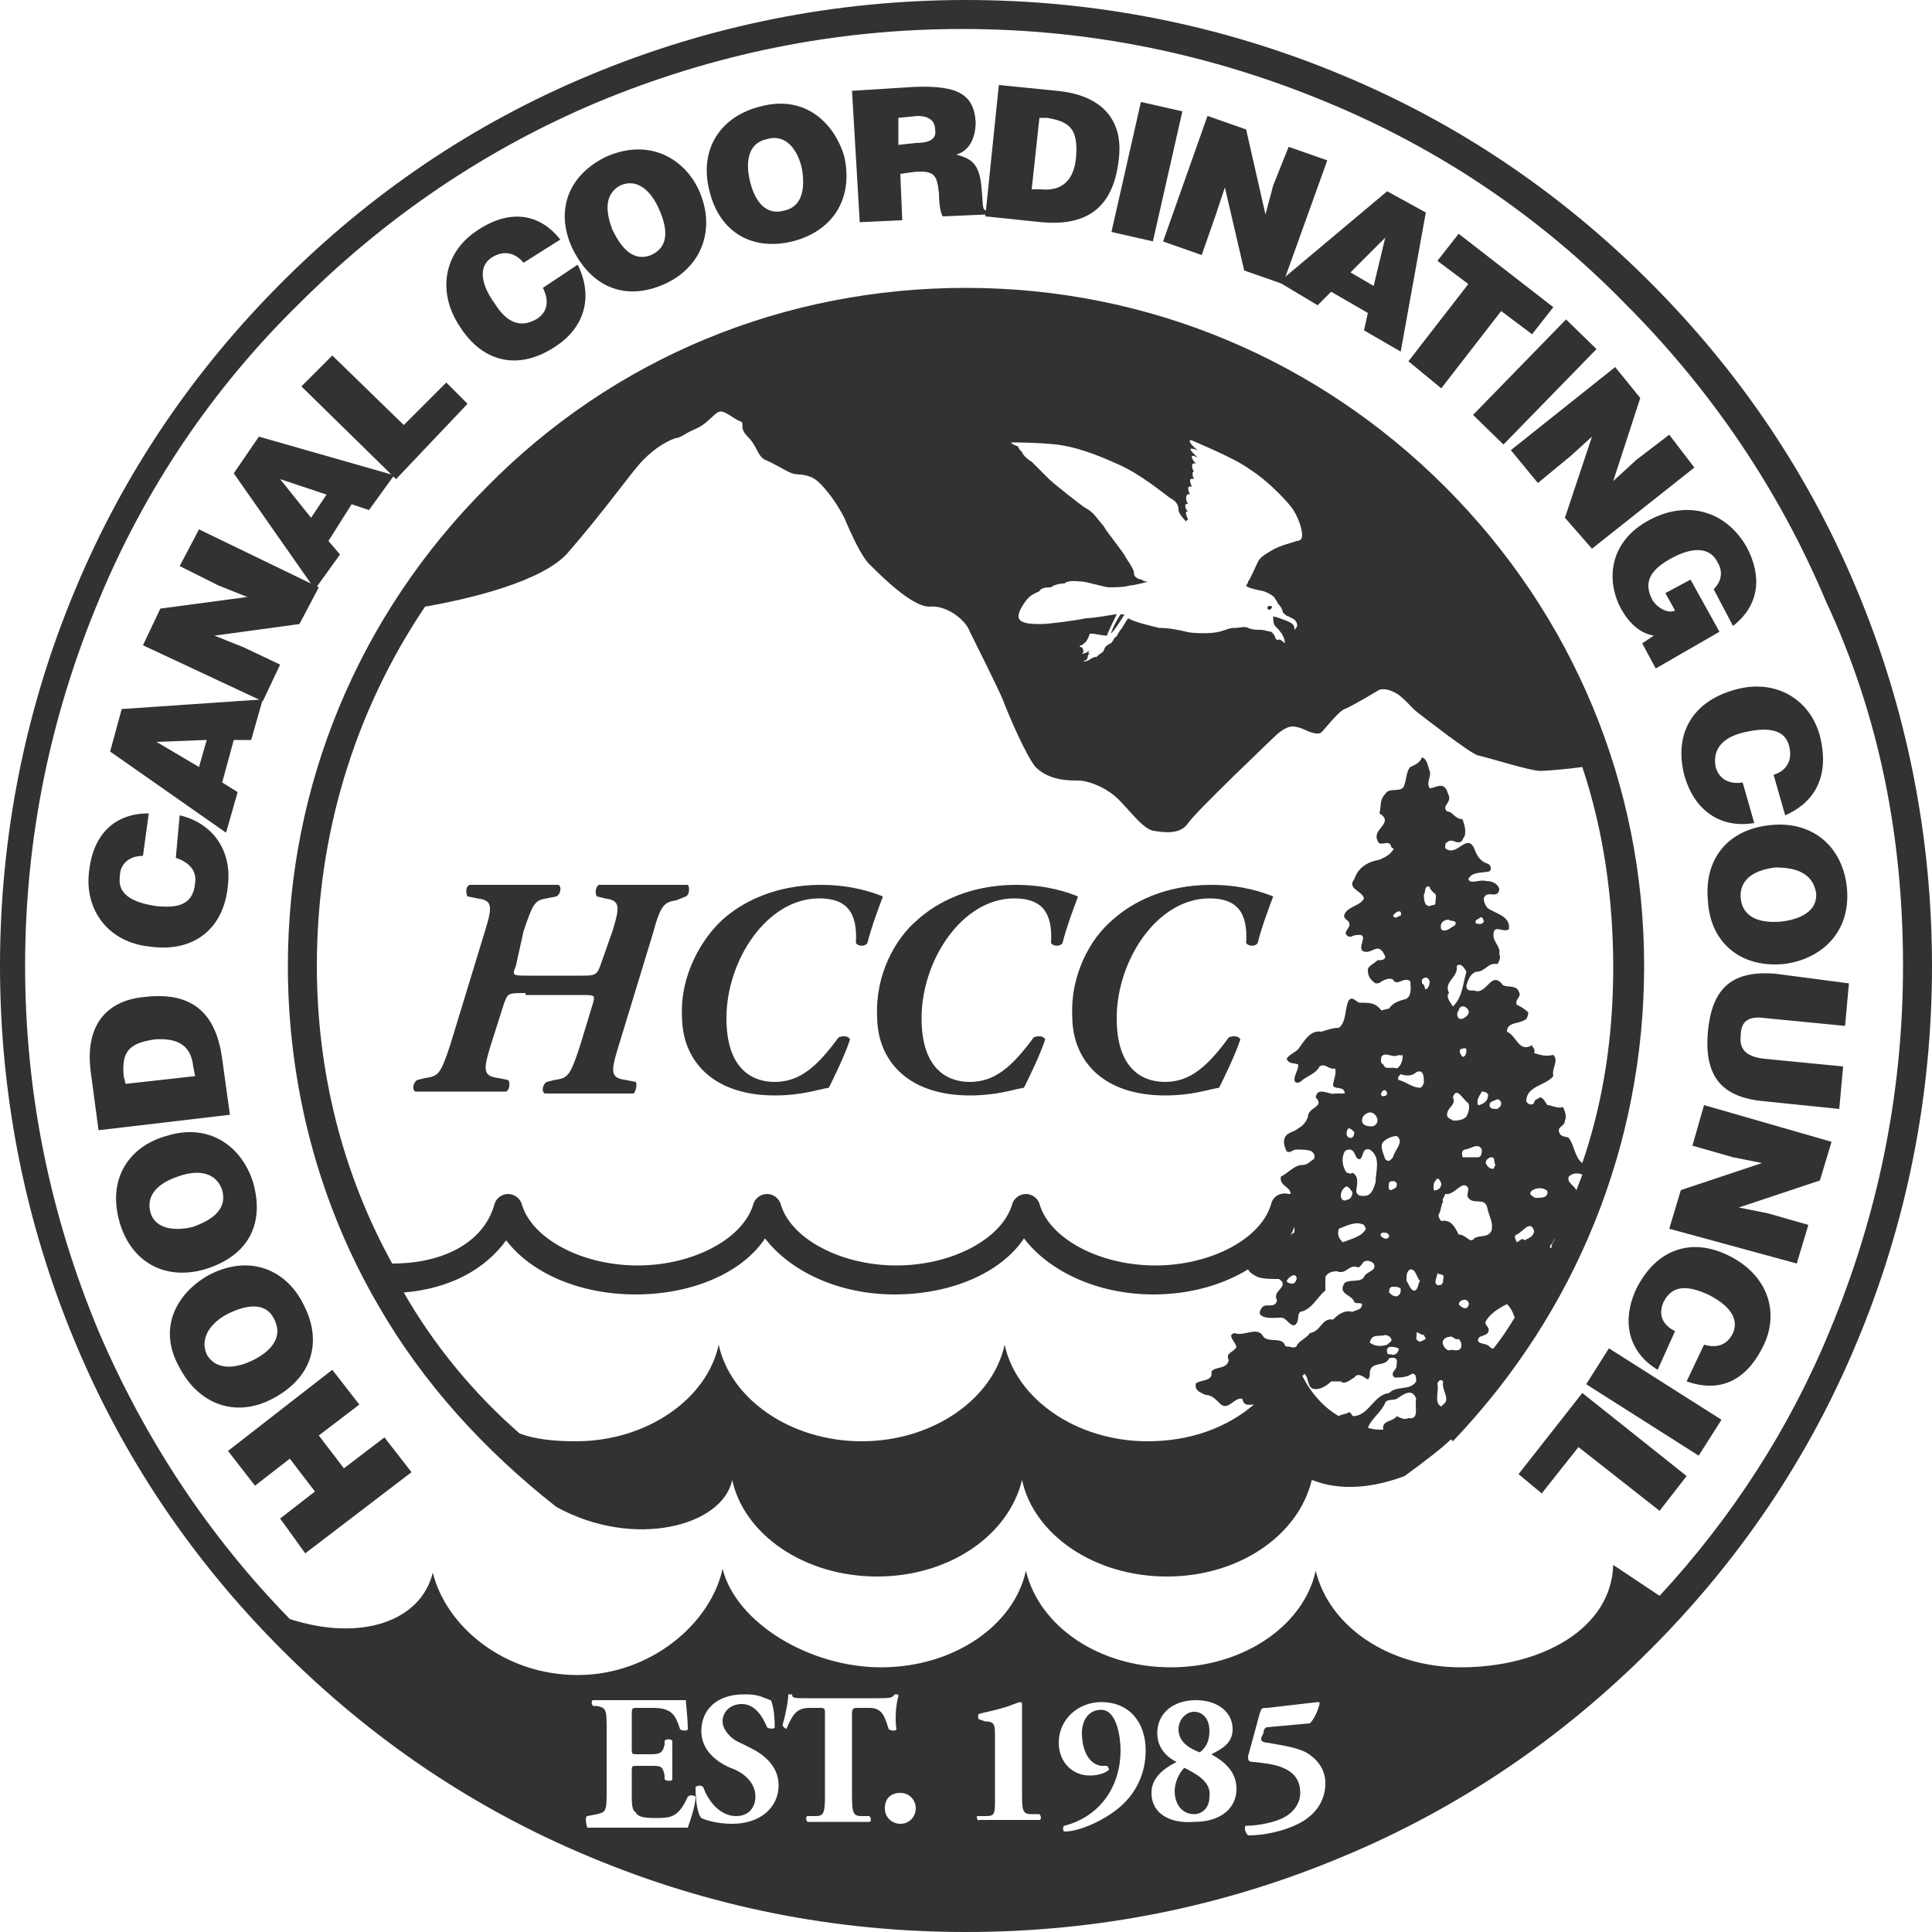 <?xml version="1.0" encoding="UTF-8"?> <svg xmlns="http://www.w3.org/2000/svg" version="1" id="Layer_1" viewBox="0 0 100 100"><style>.st0{fill:#323232}</style><path class="st0" d="M58.2 31.8H58s-.4.6-.5 1c.3-.3.7-1 .7-1m1.2-1.7c-.1 0-.2 0-.3-.1-.1 0-.4-.1-.4-.3s-.2-.5-.4-.8c-.2-.4-.9-1.2-1.2-1.7-.1-.1-.4-.5-.5-.6 0 0-.2-.2-.4-.3-.2-.1-1.7-1.3-1.9-1.5l-.9-.9c-.2-.1-.5-.4-.5-.5-.1-.1-.2-.2-.2-.3-.1 0-.5-.2-.3-.2s1.2 0 2.2.1c1 .1 2.1.5 3.2 1 1.2.5 2.5 1.6 2.8 1.8.4.2.4.5.4.6 0 .2.4.6.4.6s0-.1.1-.1c-.1-.2-.2-.5 0-.4-.2-.2-.2-.5 0-.4-.2-.3-.1-.6.1-.5-.1-.2-.2-.5.1-.4-.1-.2-.2-.5.1-.4-.1-.2-.1-.4 0-.4-.1-.1-.2-.5.1-.4-.2-.2-.4-.6.1-.3-.4-.4-.6-.6 0-.4-.3-.2-.6-.6-.3-.5.2.1 2.2.9 3 1.5.8.5 1.7 1.4 2.1 1.9.4.5.6 1.2.6 1.5 0 .2-.1.3-.3.3-.2.1-.8.2-1.3.5s-.6.4-.7.6c-.1.2-.4.9-.5 1 0 .1-.1.2-.1.2 0 .1.4.2.9.3.3.1.6.3.6.4.1.1.1.2.2.3.1.1.2.3.2.4.1.1.2.2.3.2.1.1.3.1.4.3.1.2 0 .3-.1.4 0-.1 0-.2-.1-.3-.1-.1-.6-.3-1-.4 0 .1 0 .4.1.5s.3.3.4.5c.1.2.1.3.1.4-.1-.1-.2-.2-.3-.2-.1.1-.2-.1-.2-.1 0-.1-.1-.2-.2-.3-.1 0-.4-.1-.5-.1-.2 0-.5 0-.7-.1s-.4 0-.7 0c-.3 0-.4.1-.8.2s-1.3.1-1.7 0c-.4-.1-.9-.2-1.4-.2-.4-.1-1.3-.3-1.6-.5-.1.1-.3.5-.4.6-.1.1-.2.4-.3.4 0 0-.1.2-.2.3-.1 0-.3.2-.3.2s-.1.3-.2.3c0 0-.3.2-.3.3s.1-.1 0-.1-.4.2-.4.2c-.1 0-.2.1-.2 0 .1 0 .2-.1.2-.2s.1-.2.1-.2h-.1l.1-.1s-.1 0-.2.1c-.1 0-.2.1-.2 0 .1.1.1-.2 0-.3-.1 0-.1 0-.1-.1h.1l.1-.1c.1 0 .3-.4.3-.5-.1 0-.1-.1-.1-.1 0 .1.1.1.1.1h.2s.5.1.7.1c0-.1.5-1.1.5-1.1h-.1s-1.1.2-1.5.2c-.4.1-1.9.3-2.3.3s-.9 0-1.1-.2c-.2-.2 0-.6.3-1 .2-.3.5-.4.7-.5.1-.2.4-.2.6-.2.1-.1.4-.2.7-.2.2-.2.7-.1.9-.1.2 0 1.2.3 1.4.3.2 0 .8 0 1.1-.1.2 0 1-.2.9-.2m17.2 17.4c.1-.1.2.1.2.2-.1.2-.3.1-.4.1-.1-.2.1-.2.2-.3m-4.4 0l-.1-.1c.1-.2.5-.4.4 0-.1 0-.2.1-.3.1M16.4 50c0-6.7 1.9-13.1 5.6-18.6 2.3-.4 6.1-1.3 7.4-2.8 2-2.3 3.3-4.2 3.9-4.8.6-.6 1.1-.9 1.6-1.1.5-.1.4-.2 1.1-.5.7-.3 1-.9 1.3-.9s.7.4 1 .5c.3.1-.1.3.4.8s.5 1 .9 1.2c.5.2 1.1.6 1.4.7.3.1.5 0 1 .2s1.3 1.3 1.7 2.1c.3.7.9 2.1 1.4 2.5.5.5 2.1 2.1 3 2.1.9-.1 1.9.7 2.1 1.3.3.6 1.4 2.8 1.7 3.5.3.8 1.2 2.9 1.7 3.5.7.7 1.7.7 2.2.7s1.3.3 1.9.8c.6.5 1.4 1.7 2 1.8.6.1 1.4.2 1.8-.4.4-.6 4.5-4.5 4.5-4.5s.5-.5.9-.5c.3 0 .7.2.7.2s.6.3.8.1c.2-.2.9-1.1 1.2-1.2.3-.1 1.8-1 1.8-1s.3-.1.7.1c.5.2.9.8 1.3 1.1.4.3 2.7 2.1 3.1 2.2.5.1 2.7.8 3.2.8.4 0 1.5-.1 2.2-.2 1.1 3.3 1.6 6.8 1.6 10.4 0 3.5-.5 6.9-1.6 10.1-.4-.3-.4-.9-.7-1.3-.1-.1-.4 0-.5-.3-.1-.3.3-.3.3-.6.1-.2 0-.5-.1-.7-.3.1-.6-.1-.8-.1-.1-.1-.2-.4-.4-.4-.1.1-.3.1-.3.3-.1.1-.3.1-.4-.1 0-.8 1-.8 1.4-1.3-.1-.4.3-.8 0-1.1-.4.1-.7 0-1-.1.1-.2-.1-.3-.1-.4-.7.4-.8-.5-1.3-.7 0-.5.6-.4.9-.6.1 0 .2-.2.2-.4-.2-.2-.4-.3-.6-.4-.1-.3.3-.4.1-.7-.1-.3-.6-.2-.8-.3-.6-.8-.8.4-1.4.3-.2-.1-.5.1-.5-.3.1-.3.2-.6.5-.7.5 0 .6-.5 1.1-.4.1-.1.2-.4.1-.5.1-.4-.3-.6-.3-1 0-.6.5-.1.8-.3.1-.7-.7-.8-1.1-1.1-.1-.1-.2-.3-.2-.5.1-.3.4-.2.5-.2.2 0 .3-.1.3-.3-.1-.3-.4-.4-.7-.4-.3-.1-.8.2-.9-.1.2-.4.7-.3 1.1-.4.1-.1.1-.3-.1-.4-.4-.1-.6-.5-.7-.8-.4-.8-.9.5-1.5 0 0-.1 0-.3.1-.3.2-.2.4 0 .6 0 .2 0 .2-.2.3-.3.1-.3 0-.6-.1-.9-.4 0-.5-.4-.8-.4-.3-.3.2-.4.1-.8-.1-.2-.1-.4-.3-.5-.2-.1-.5.1-.7.1-.2-.3.1-.6 0-.9-.1-.2-.1-.6-.4-.7-.1.3-.4.4-.6.5-.2.2-.2.6-.3.9-.1.5-.8.1-1 .5-.3.3-.2.6-.3 1 .8.5-.4.8-.1 1.4.1.4.6-.1.7.3 0 .1.2.1.1.2-.2.3-.5.4-.7.5-.6.1-1.1.4-1.3 1-.4.5.4.6.5 1-.2.4-.8.4-1 .8-.1.2.1.3.2.4.2.3-.3.5-.1.7.2.2.3 0 .5 0 .7-.1.1.5.3.8.3.2.6-.1.8-.1.2 0 .3.2.4.4 0 .2-.2.2-.4.2-.2.2-.5.3-.5.5 0 .3.1.5.4.7.1 0 .2 0 .3-.1.2-.1.4-.2.6-.1.2.4.6-.2.9.1 0 .2.1.7-.2.9-.4.1-.7.2-.9.5l-.4.1c-.3-.4-.6-.4-1.1-.4-.2 0-.4-.4-.6-.1-.2.4-.1 1.1-.5 1.4-.3 0-.6.1-.9.2-.6-.1-.9.5-1.2.9-.2.2-.5.3-.6.5.1.3.4.2.6.3 0 .3-.2.5-.2.8 0 .1.1.2.3.1.3-.3.8-.4 1-.8.3-.2.5.2.8.1.1.3-.1.6-.1.9.1.2.6 0 .6.4h-.5c-.3.1-.9-.4-1 .2.5.5-.4.5-.4 1-.1.3-.3.5-.5.6-.2.2-.6.2-.7.5-.1.2 0 .5.1.7.2.1.3-.1.5-.1.3 0 .6 0 .8.1.1.1.2.2.1.4-.2.1-.3.3-.6.3-.4 0-.7.4-1.1.6-.1.5.5.5.5.9h-.1c-.4-.1-.8.1-.9.5-.5 1.8-3.1 3.2-6 3.2s-5.5-1.4-6-3.2c-.1-.3-.4-.5-.7-.5-.3 0-.6.2-.7.5-.5 1.8-3.1 3.2-6 3.2s-5.5-1.4-6-3.2c-.1-.3-.4-.5-.7-.5-.3 0-.6.2-.7.5-.5 1.8-3.1 3.2-6 3.2s-5.5-1.4-6-3.2c-.1-.3-.4-.5-.7-.5-.3 0-.6.2-.7.5-.5 1.9-2.5 3.1-5.3 3.1-2.6-4.7-3.9-10-3.9-15.4M67 63.8c-.1 0-.1.1-.2.1.1-.1.1-.2.2-.4v.3m0 2.2c.2.1.1.3 0 .4-.1.1-.4 0-.4-.1.1-.2.3-.3.4-.3m-46.1.9c2.4-.2 4.2-1.2 5.3-2.7 1.3 1.7 3.8 2.8 6.7 2.8 2.9 0 5.5-1.1 6.7-2.9 1.3 1.7 3.8 2.9 6.7 2.9 2.9 0 5.5-1.1 6.7-2.9 1.3 1.7 3.8 2.9 6.7 2.9 1.9 0 3.6-.5 4.9-1.3.1.2.3.3.5.4.3.1.7.1 1.1.1.6.4-.4.6-.1 1.1-.1.4-.4.2-.7.3-.1.1-.2.2-.2.4.2.3.8.2 1.1.2.3 0 .4.4.7.4.3-.2.1-.5.3-.7.6-.1.9-.8 1.3-1.1v-.6-.1c.1-.2.3-.3.6-.3.5.2.6-.4 1.1-.2.1 0 .2-.2.3-.3.2-.1.4 0 .5.1.2.4-.4.4-.5.7-.2.3-.7.1-1 .3-.4.6.4.6.5 1 .1.1.3 0 .4.1 0 .3-.3.3-.5.4-.4-.1-.7.1-1 .4-.6-.1-.6.6-1.2.7-.2.3-.6.4-.7.7-.2.1-.3 0-.4 0-.1 0-.2 0-.2-.1-.2-.4-.8-.1-1.1-.4-.3-.6-1 0-1.5-.2-.4.1 0 .4.1.7-.1.3-.6.3-.4.7-.1.5-.7.3-.9.6.1.5-.5.4-.8.6-.1.4.3.5.5.6.3 0 .5.2.8.5.4.3.7-.4 1.1-.3.1.4.3.3.6.3-1.4 1.2-3.3 1.9-5.5 1.9-3.7 0-6.8-2.2-7.4-5-.6 2.8-3.7 5-7.4 5s-6.8-2.2-7.4-5c-.6 2.8-3.7 5-7.4 5-1.1 0-2.1-.1-2.9-.4-2.3-2-4.4-4.5-6-7.3m46.5 4.3s.1 0 .1-.1c.3.2.1.8.6.8.3 0 .6-.2.8-.4h.5c.2.2.5-.1.7-.2.2-.3.5 0 .7.1.1-.1.1-.2.1-.3 0-.7.8-.3 1-.8.1 0 .3-.1.4.1 0 .2 0 .4-.1.5-.1.1-.2.3 0 .4.3 0 .6 0 .9-.2.2 0 .2.2.2.4-.3.5-1 .2-1.4.6-.8.1-1 1.1-1.8 1.2-.2 0-.1-.2-.3-.2-.1.1-.4.1-.5.2-.7-.4-1.4-1.1-1.9-2.1m3.4 2.7c.2-.5.7-.8.9-1.3.1-.2.4-.1.6-.2.3-.2.8-.6 1 0-.1.4.2 1.1-.4 1-.2.1-.4 0-.6-.1-.2.3-.8.2-.7.7-.3 0-.5 0-.8-.1m2.6-4.5c-.2-.1 0-.3-.1-.4.1-.1.2.1.4.1l.1.2c-.2.1-.3.2-.4.1m-.4-3.7c.3 0 .3.4.5.6-.1.1-.1.5-.3.5-.2 0-.3-.4-.4-.5 0-.3 0-.5.2-.6m-1.5-11c.2-.3.6.1.9-.1.1.1.2-.1.2.1s-.1.5-.3.6c-.3-.1-.6.1-.7-.2-.2-.1-.1-.3-.1-.4m.9 15.1c0 .2-.2.4-.4.3-.1 0-.2 0-.2-.1-.1-.4.4-.3.6-.2m.1-3.1c0 .2 0 .3-.2.4-.2 0-.3-.1-.4-.2 0-.1 0-.3.2-.3.1 0 .3 0 .4.1m-.2-7.9c.4.3-.1.7-.2 1.1-.1.1-.2.3-.4.1-.1-.3-.3-.7-.1-.9.2-.2.5-.3.7-.3m-.5-2.2c0 .1-.2.2-.3.1-.1-.1.2-.5.3-.1m.1 4.6c.1-.1.4-.1.4.1s-.1.2-.3.3c-.2 0-.1-.3-.1-.4m0 2.8c-.1.2-.3.1-.4 0-.1-.1 0-.2.1-.2s.3 0 .3.2m-.2 5.1c.1 0 .3.1.3.2.1.1-.1.2-.2.3-.3.1-.6.1-.9-.1.1-.5.5-.3.8-.4M70.5 58c0-.2.1-.3.3-.4.3-.1.5.2.5.4 0 .1-.1.3-.3.3-.1 0-.5 0-.5-.3m.1 5.4l.1.2c-.2.4-.7.5-1.2.7-.2-.2-.3-.4-.2-.7.5-.2.9-.4 1.3-.2m-1.2-1.5c0-.2.1-.4.3-.5.2.1.2.2.3.3 0 .2-.1.4-.3.4-.1.1-.3 0-.3-.2m.5-3c-.1 0-.2-.1-.2-.2s0-.2.1-.3c.1 0 .2.1.3.2 0 .2-.1.3-.2.3m.5 1.1c.2-.2.1-.6.5-.5.6.4.3 1.1.3 1.7-.1.3-.2.7-.6.7-.2 0-.3 0-.4-.2 0-.3.2-.8-.2-1-.1.1-.2 0-.3 0-.2-.3-.3-.7-.1-1.1.1-.1.2-.1.3-.1.3.1.2.5.5.5m3.3-4c0 .1-.1.3-.2.3-.4 0-.7-.3-1.1-.4-.1-.1 0-.2.1-.3.3.1.6.1.8-.1.4-.2.4.3.4.5m-.1-5.1v-.2c.1-.1.3-.2.4.1 0 .2-.1.4-.2.4s0-.2-.2-.3m.7-4.2c0 .2-.1.1-.3.2-.3 0-.3-.4-.3-.6.1-.1 0-.5.3-.4 0 .1.1.2.2.3.2.1.1.3.1.5m-.1 14.7c0-.2.1-.3.2-.4.1 0 .2.2.2.3 0 .1-.1.3-.3.3-.1.1-.1-.1-.1-.2m.2 4.5c.1.1.4 0 .3.3 0 .1 0 .2-.1.3-.1 0-.2.1-.3-.1 0-.2.1-.4.1-.5m0 5.7c.1-.2.2-.2.3-.1-.1.4.3.8.1 1.1l-.2.2c-.4-.2-.1-.8-.2-1.2m.6-1.7c-.1 0-.3-.2-.3-.3-.1-.2.1-.4.3-.4.2-.1.3.2.5.1.1.1.2.3.1.5-.2.2-.4 0-.6.1m.6-2.3c-.2-.1 0-.3.1-.3.2-.1.4.1.3.3-.1.2-.3.1-.4 0m-.1-3.7c-.2-.4-.4-.8-.9-.7-.1-.1-.2-.3-.1-.4.1-.2.1-.5.2-.6-.1-.1.1-.3.1-.4.5.1.9-.8 1.2-.3 0 .2-.1.4 0 .5.3.4.9-.1 1 .6.1.4.3.7.2 1.1-.2.4-.6.2-.9.4-.2.3-.4-.2-.8-.2m1.6-6.7c0-.2.2-.2.4-.3.1 0 .2.1.2.2 0 .2-.1.2-.2.3-.2 0-.4 0-.4-.2m.1 2.7c.2 0 .1.2.2.4l-.1.2c-.2 0-.3-.1-.4-.3 0-.2.2-.3.3-.3m-.5-3.4c.2 0 .4.1.3.3 0 .2-.3.4-.5.4-.1-.3.1-.5.2-.7m0 3c0 .1 0 .4-.2.4h-.8c0-.1-.1-.3.1-.4.3 0 .7-.4.9 0m-.8-1.7c-.2.2-.5.2-.7.2-.1-.1-.3-.1-.3-.3 0-.4.5-.5.3-.9.2-.6.5.1.8.3.1.2 0 .5-.1.7m-.3-3.5c.1 0 .2-.1.3 0 0 .1 0 .4-.2.4-.1-.1-.2-.3-.1-.4m.3-1.7c-.1.1-.3.2-.4.1-.1-.1-.1-.3 0-.4.1-.5.8 0 .4.3m-.6-4.7c-.2.1-.5.4-.7.2-.1-.3.1-.5.4-.5 0 .1.5 0 .3.3m.1 2.1c.2-.2.4.1.5.3-.2.7-.2 1.3-.7 1.8-.1-.2-.4-.5-.2-.7-.3-.6.5-.8.4-1.4m1.1 19.4c0-.3.3-.2.5-.4.2-.3-.2-.4-.1-.6.2-.4.7-.7 1.1-.9.2.2.3.4.4.7-.3.5-.7 1.1-1.1 1.6-.1 0-.1 0-.2-.1-.2-.2-.5-.1-.6-.3m2-5.5c.3-.1.7-.8.9-.2 0 .3-.3.4-.5.5-.1-.2-.3.1-.4.1 0-.1-.2-.3 0-.4m1-1.9c-.1 0-.2-.1-.3-.2 0-.2.3-.3.5-.3s.4.1.4.2c0 .3-.3.3-.6.3m.8 2.4c.1-.1.1-.2.2-.3-.1.2-.2.3-.2.5-.1 0-.1-.1 0-.2m.9-3.5c.2-.2.5-.2.7-.1-.1.3-.2.5-.3.8-.2-.3-.5-.4-.4-.7M85.1 50c0-9.4-3.7-18.2-10.3-24.8-6.6-6.6-15.4-10.3-24.8-10.3s-18.2 3.6-24.8 10.3C18.6 31.8 14.9 40.6 14.9 50c0 6.2 1.6 12.3 4.7 17.6 2.3 4 5.5 7.5 9.2 10.4 4 2.2 8.6 1 9.1-1.4.6 2.8 3.7 5 7.5 5 3.7 0 6.8-2.1 7.5-5 .6 2.8 3.7 5 7.5 5 3.7 0 6.8-2.1 7.5-5 1.5.6 3.2.4 4.8-.2 1.1-.8 2-1.5 2.4-1.9l.1.1c6.4-6.7 9.9-15.4 9.9-24.6"></path><path class="st0" d="M65.6 31.4c0 .2.1.2.2.1s0-.2-.2-.1M27.2 51.4c-.9 0-.9 0-1.1.5l-.7 2.2c-.4 1.3-.4 1.6.4 1.7l.5.1c.1.1.1.5-.1.6h-4.7c-.2-.1-.1-.5.1-.6l.4-.1c.7-.1.8-.2 1.3-1.7l1.8-5.9c.4-1.3.4-1.6-.4-1.7l-.5-.1c-.1-.2-.1-.5.1-.6h4.6c.2.1.1.5-.1.6l-.5.1c-.6.1-.7.2-1.2 1.7l-.4 1.8c-.2.5-.2.5.7.5H30c.8 0 .9 0 1.1-.6l.6-1.7c.4-1.3.4-1.6-.4-1.7l-.4-.1c-.1-.1-.1-.5.1-.6h4.6c.1.1.1.5-.1.6l-.5.2c-.6.1-.8.2-1.2 1.7L32 54.2c-.4 1.3-.4 1.6.4 1.7l.5.1c.1.1 0 .5-.1.6h-4.6c-.2-.1-.1-.5.1-.6l.4-.1c.7-.1.8-.2 1.3-1.7l.7-2.3c.1-.4.1-.4-.7-.4h-2.8zM37.4 47.6c1-.9 2.7-1.8 5.1-1.8 1.6 0 2.7.4 3.2.6-.3.8-.6 1.6-.8 2.4-.1.2-.5.2-.6 0 .1-1.6-.5-2.3-1.9-2.3-2.7 0-4.8 3.2-4.8 6.2 0 2.6 1.3 3.3 2.5 3.3 1.3 0 2.2-.8 3.3-2.3.2-.1.5-.1.6.1-.3.9-.9 2.1-1.1 2.5-.6.1-1.4.4-2.8.4-3.2 0-4.8-1.8-4.8-4.1-.1-2.1 1-4 2.1-5M47.5 47.6c1-.9 2.7-1.8 5.1-1.8 1.6 0 2.7.4 3.2.6-.3.8-.6 1.6-.8 2.4-.1.2-.5.2-.6 0 .1-1.6-.5-2.3-1.9-2.3-2.7 0-4.8 3.2-4.8 6.2 0 2.6 1.3 3.3 2.5 3.3 1.3 0 2.2-.8 3.3-2.3.2-.1.5-.1.6.1-.3.9-.9 2.1-1.1 2.5-.6.1-1.4.4-2.8.4-3.2 0-4.8-1.8-4.8-4.1-.1-2.1.9-4 2.1-5M57.6 47.6c1-.9 2.7-1.8 5.1-1.8 1.6 0 2.7.4 3.2.6-.3.8-.6 1.6-.8 2.4-.1.2-.5.2-.6 0 .1-1.6-.5-2.3-1.9-2.3-2.7 0-4.8 3.2-4.8 6.2 0 2.6 1.3 3.3 2.5 3.3 1.3 0 2.2-.8 3.3-2.3.2-.1.5-.1.6.1-.3.9-.9 2.1-1.1 2.5-.6.1-1.4.4-2.8.4-3.2 0-4.8-1.8-4.8-4.1-.1-2.1.9-4 2.1-5"></path><path class="st0" d="M62.6 89.6c0-.7-.4-1-.8-1s-.8.4-.8.9.3.9 1.1 1.2c.4-.3.5-.7.5-1.1m-1.3 1.9c-.3.3-.5.8-.5 1.2 0 .7.4 1.2 1 1.2.4 0 .8-.3.8-.9.1-.7-.5-1.1-1.3-1.5M98.5 50c0 6.6-1.3 12.9-3.8 18.9-2.1 5.1-5.1 9.7-8.8 13.7L83.5 81c-.1 3.3-3.7 5.3-7.9 5.3-3.7 0-6.8-2.1-7.5-5-.6 2.8-3.7 5-7.5 5-3.7 0-6.8-2.1-7.5-5-.6 2.8-3.7 5-7.5 5-3.7 0-7.5-2.3-8.2-5.1-.6 2.8-3.7 5.5-7.5 5.5s-6.8-2.5-7.5-5.3c-.6 2.5-3.7 3.6-7.4 2.4-4.2-4.3-7.5-9.3-9.9-14.9-2.5-6-3.8-12.3-3.8-18.9s1.3-12.9 3.8-18.9c2.4-5.8 5.9-11 10.4-15.4 4.5-4.5 9.7-8 15.4-10.4 6-2.5 12.3-3.8 18.9-3.8 6.6 0 12.9 1.3 18.9 3.8 5.8 2.4 11 5.9 15.4 10.4 4.5 4.5 8 9.7 10.4 15.4 2.8 6 4 12.3 4 18.9M30.4 94l.5-.1c.4-.1.5-.1.5-1v-3.6c0-.9-.1-.9-.5-1h-.2c-.1-.1-.1-.3 0-.3h4.8c0 .2.1.9.1 1.5 0 .1-.3.1-.4 0-.1-.3-.2-.6-.4-.8-.2-.2-.5-.3-1-.3H33c-.3 0-.3 0-.3.4v1.7c0 .3 0 .3.3.3h.7c.5 0 .6-.1.7-.5v-.2c.1-.1.3-.1.4 0v2c0 .1-.3.1-.4 0v-.2c-.1-.5-.2-.5-.7-.5H33c-.3 0-.3 0-.3.3v1.2c0 .4 0 .8.2.9.1.2.3.3 1 .3.8 0 1.2 0 1.7-1.1.1-.1.3-.1.4 0 0 .5-.3 1.3-.4 1.6h-5.2c-.1-.3-.1-.6 0-.6m5.9.1c-.2-.2-.3-.9-.3-1.6.1-.1.3-.1.4 0 .2.6.8 1.5 1.7 1.5.7 0 1-.5 1-1 0-.8-.7-1.3-1.3-1.5-.7-.3-1.5-.9-1.5-1.9 0-1.1.8-1.9 2.2-1.9.3 0 .7 0 1.1.2.1 0 .2.1.3.1.1.2.2.7.2 1.4 0 .1-.3.1-.4 0-.2-.5-.6-1.2-1.3-1.2-.6 0-1 .4-1 .9 0 .4.4.9.9 1.1l.6.3c.6.3 1.4.9 1.4 1.9 0 1.2-1 2-2.4 2-.8 0-1.4-.2-1.6-.3m4.2-4.8c.2-.7.3-1.3.3-1.6h.2c0 .2.1.2.8.2h3.6c.6 0 .8 0 .9-.2h.1c.1 0 .1 0 .1.1-.1.3-.2 1.1-.1 1.7 0 .1-.3.1-.4 0-.2-.6-.3-1.1-1-1.1h-.6c-.2 0-.3 0-.3.3V93c0 .9.1 1 .5 1h.4c.1.1.1.3 0 .3h-3.2c-.1-.1-.1-.3 0-.3h.4c.4 0 .5-.1.5-1v-4.3c0-.2 0-.3-.2-.3h-.6c-.7 0-.9.4-1.2 1.1.1 0-.1 0-.2-.2m5.3 4.3c0-.5.3-.8.8-.8s.8.4.8.8-.3.8-.8.8c-.4 0-.8-.3-.8-.8m4.8.4h.4c.5 0 .5-.1.5-.9v-3.2c0-.6 0-.8-.5-.8l-.3-.1c-.1 0-.1-.3 0-.3.4-.1.9-.2 1.2-.3.4-.1.8-.3.9-.3 0 0 .1 0 .1.1V93c0 .8.1.9.5.9h.4c.1.1.1.3 0 .3h-3.1c-.1.1-.2-.2-.1-.2m5.4-4.3c0 .8.3 1.6 1 1.7h.3s.1.1.1.2c-.2.2-.6.3-1 .3-.9 0-1.6-.7-1.6-1.7 0-1.2 1-2.1 2.2-2.1 1.5 0 2.3 1.1 2.3 2.5 0 1.2-.5 2.2-1.3 2.9-.8.7-2.1 1.3-2.9 1.3-.1 0-.1-.3 0-.3C57 94 58 92.4 58 90.6c0-.7-.2-2.1-1-2.1-.7 0-1 .6-1 1.2m3.6 3.1c0-.7.5-1.2 1.3-1.6-.6-.3-1-.8-1-1.5 0-1 .8-1.7 2-1.7 1.1 0 1.9.6 1.9 1.5 0 .7-.5 1-1.1 1.3.7.4 1.3.9 1.3 1.8s-.7 1.7-2.2 1.7c-1.2.1-2.2-.4-2.2-1.5m4.9 1.7c.7 0 1.5-.2 1.9-.4.6-.3.9-.8.9-1.3 0-1.4-1.5-1.5-2.4-1.6-.3 0-.3-.1-.3-.3l.6-2.2c.1-.3.1-.3.4-.3l2.6-.3c.1 0 .1 0 .1.1-.1.4-.3.8-.5 1l-2.2.2c-.1 0-.2.1-.2.3l-.1.2c-.1.2.1.3.3.3.5.1 1.4.2 2 .5.5.3 1 .8 1 1.6 0 1-.6 1.7-1.4 2.1-.8.4-1.8.6-2.6.6-.2-.2-.2-.5-.1-.5M100 50c0-6.7-1.3-13.3-3.9-19.5-2.5-6-6.1-11.3-10.7-15.9S75.5 6.4 69.5 3.9C63.3 1.3 56.7 0 50 0S36.7 1.3 30.5 3.9c-6 2.5-11.3 6.1-15.9 10.7S6.4 24.5 3.9 30.5C1.3 36.7 0 43.3 0 50c0 6.7 1.3 13.3 3.9 19.5 2.5 6 6.1 11.3 10.7 15.9s9.9 8.2 15.9 10.7c6.2 2.6 12.7 3.9 19.5 3.9s13.3-1.3 19.5-3.9c6-2.5 11.3-6.1 15.9-10.7s8.2-9.9 10.7-15.9c2.6-6.2 3.9-12.8 3.9-19.5"></path><path class="st0" d="M21.3 76.2l-5.5 4.2-1.3-1.8 1.8-1.4-1.3-1.7-1.8 1.4-1.4-1.8 5.4-4.2 1.4 1.8-2.1 1.6 1.3 1.7 2.1-1.6zM13.1 70.4c.8-.4 1.6-1.1 1.1-2.1-.4-.9-1.4-.8-2.4-.3-.8.4-1.5 1.2-1.1 2.1.5.9 1.6.7 2.4.3M10.8 66c2.1-1.1 4-.3 4.9 1.5 1 1.9.5 3.8-1.6 4.9-1.9 1-3.8.3-4.8-1.6-1.2-2.1-.1-3.9 1.5-4.8M10 63.5c.8-.3 1.8-.8 1.5-1.9-.3-.9-1.2-1.1-2.3-.7-.9.3-1.7.9-1.4 1.9.3.9 1.4.9 2.2.7m-1.4-4.7c2.2-.7 3.9.5 4.5 2.4.6 2.1-.2 3.8-2.5 4.5-2.1.6-3.8-.4-4.4-2.4-.7-2.4.6-4 2.4-4.5M10.1 55.7l-.1-.5c-.1-1-.7-1.5-2-1.4-1.4.2-1.7.7-1.6 1.9l.1.4 3.6-.4zm1.8 2l-6.8.8-.4-3c-.3-2.2.6-3.7 2.8-3.9 2.6-.3 3.7 1 4 3.2l.4 2.9zM7.4 44.3c-.7 0-1.2.4-1.2 1.1-.1.8.5 1.3 1.9 1.5 1 .1 1.9 0 2-1.2.1-.7-.4-1.1-1-1.3l.2-2.2c1.7.4 2.7 1.8 2.5 3.6-.2 2.3-1.8 3.5-4 3.2-2.2-.2-3.4-1.9-3.2-3.8.2-2.1 1.4-3.1 3.1-3.1l-.3 2.2zM8.1 38.4l2.2 1.3.4-1.4-2.6.1zm3.6 4.7l-6-4.2.6-2.2 7.3-.5-.6 2.1h-.9l-.6 2.2.8.5-.6 2.1z"></path><path class="st0" d="M12.8 30.9l-1.5-.6-2-1 1-1.9 6.2 3-1 1.9-4.4.6 1.5.6 1.9.9-.9 1.9-6.2-2.9.9-1.9z"></path><path class="st0" d="M14.5 24.8l1.6 2 .8-1.2-2.4-.8zm1.8 5.7l-4.2-6 1.3-1.9 7 2-1.3 1.8-.9-.3L17 28l.6.7-1.3 1.8z"></path><path class="st0" d="M20.5 24.8L15.6 20l1.6-1.6 3.7 3.6 2.2-2.2 1.1 1.1zM27.1 13.6c-.5-.6-1.1-.6-1.6-.3-.7.4-.7 1.3.1 2.4.5.8 1.2 1.4 2.2.8.6-.4.6-1 .3-1.6l1.8-1.2c.8 1.6.4 3.2-1.1 4.2-1.9 1.3-3.8.9-5-1-1.2-1.8-.8-3.8.8-4.9 1.7-1.2 3.3-1 4.4.4l-1.9 1.2zM31.7 11.9c.4.8 1 1.7 2 1.3.9-.4.9-1.3.4-2.4-.4-.9-1.1-1.6-2-1.2-.9.5-.7 1.5-.4 2.3m4.5-2c.9 2.1 0 4-1.8 4.8-2 .9-3.8.2-4.8-1.9-.9-2-.1-3.8 1.8-4.7 2.3-1 4.1.2 4.8 1.8M38.8 9.3c.2.9.7 1.9 1.8 1.6.9-.2 1.1-1.1.9-2.2-.2-.9-.8-1.8-1.8-1.5-1 .2-1.1 1.2-.9 2.1m4.9-1.2c.5 2.3-.7 3.9-2.7 4.4-2.1.5-3.8-.5-4.3-2.7-.5-2.1.6-3.8 2.7-4.3 2.3-.6 3.8.9 4.3 2.6M46.5 7.5l.9-.1c.7 0 1.1-.2 1-.7 0-.5-.4-.7-.9-.7l-1 .1v1.4zm.1 1.5l.1 2.4-2.2.1-.4-6.8 3.2-.2c2.3-.1 3.1.4 3.2 1.8 0 .8-.3 1.5-1 1.7.7.2 1.2.4 1.3 1.7.1.9 0 1.2.3 1.2v.2l-2.3.1c-.1-.1-.2-.6-.2-1.2-.1-.9-.2-1.2-1.3-1.1l-.7.1z"></path><path class="st0" d="M53.4 9.8h.5c1 .1 1.7-.4 1.8-1.7.1-1.4-.3-1.8-1.5-2h-.4l-.4 3.7zM51 11.2l.7-6.8 3 .3c2.2.2 3.5 1.4 3.2 3.6-.3 2.6-1.8 3.4-4 3.2l-2.9-.3zM57.528 12.007l1.525-6.73 2.146.486-1.526 6.73zM65.5 11.1l.4-1.5.8-2 2 .7-2.3 6.4-2-.7-1-4.3-.5 1.5-.7 2-2-.7L62.5 6l2 .7z"></path><path class="st0" d="M71.7 12.3l-1.8 1.8 1.2.7.6-2.5zm-5.5 2.3l5.6-4.7 2 1.1-1.3 7.2-1.9-1.1.2-.9-1.9-1.1-.7.7-2-1.2zM75.5 12.1l4.9 3.8-1.1 1.4-1.6-1.2-3.1 4-1.7-1.4 3.1-4-1.6-1.2zM76.244 21.476l4.815-4.943 1.575 1.536-4.815 4.94zM83.5 24.9l1.2-1.1 1.7-1.3 1.3 1.7-5.3 4.2-1.4-1.6 1.4-4.2-1.1 1-1.7 1.4-1.4-1.7 5.4-4.3 1.3 1.6z"></path><g><path class="st0" d="M85.7 34.6l-.7-1.3.6-.4c-.6-.1-1.2-.5-1.7-1.4-.8-1.5-.6-3.5 1.5-4.6 1.9-1 3.9-.5 5 1.4.8 1.5.7 3-.7 4.1l-1-1.9c.4-.4.5-.9.2-1.4-.4-.8-1.3-.8-2.4-.2-.9.5-1.5 1.1-1 2.1.2.4.8.8 1.2.6l-.5-.9 1.3-.7 1.5 2.7-3.3 1.9zM91.8 40.1c.7-.2 1-.8.8-1.5-.2-.8-1-1-2.3-.7-.9.2-1.7.7-1.5 1.8.2.7.8.9 1.4.8l.6 2.1c-1.8.3-3.1-.7-3.6-2.4-.6-2.2.4-3.9 2.6-4.5 2.1-.6 3.9.5 4.4 2.4.5 2-.2 3.4-1.8 4.1l-.6-2.1zM91.9 44.9c-.9.1-1.9.5-1.8 1.6.1 1 1 1.3 2.1 1.2.9-.1 1.9-.5 1.8-1.5-.2-1.1-1.2-1.3-2.1-1.3m.4 5c-2.3.2-3.8-1.2-3.9-3.3-.2-2.1 1-3.7 3.3-3.9 2.1-.2 3.7 1.1 3.9 3.3.2 2.4-1.5 3.7-3.3 3.9M95.7 50.9l-.2 2.2-4.1-.4c-.7-.1-1.3 0-1.3.9-.1.8.4 1.1 1.2 1.2l4.1.4-.2 2.2-3.9-.4c-2.2-.2-3.1-1.3-2.9-3.6.2-2.1 1.1-3.2 3.5-3l3.8.5z"></path></g><path class="st0" d="M90 62.5l1.5.3 2.1.6-.6 2-6.6-1.8.6-2 4.2-1.4-1.5-.3-2.1-.6.6-2.1 6.6 1.9-.6 2z"></path><g><path class="st0" d="M88.2 69.6c.7.2 1.2 0 1.5-.6.3-.7-.1-1.4-1.3-2-.9-.4-1.8-.6-2.3.4-.3.7 0 1.2.6 1.5l-.9 2c-1.5-.9-1.9-2.5-1.1-4.2 1-2 2.8-2.7 4.8-1.7 2 1 2.6 2.9 1.8 4.6-.9 1.9-2.3 2.5-4 1.9l.9-1.9z"></path></g><path class="st0" d="M82.1 71.647l1.178-1.858 5.826 3.697-1.18 1.858zM81.9 72.1l5.4 4.3-1.4 1.8-4.2-3.3-1.9 2.4-1.2-1z"></path></svg> 